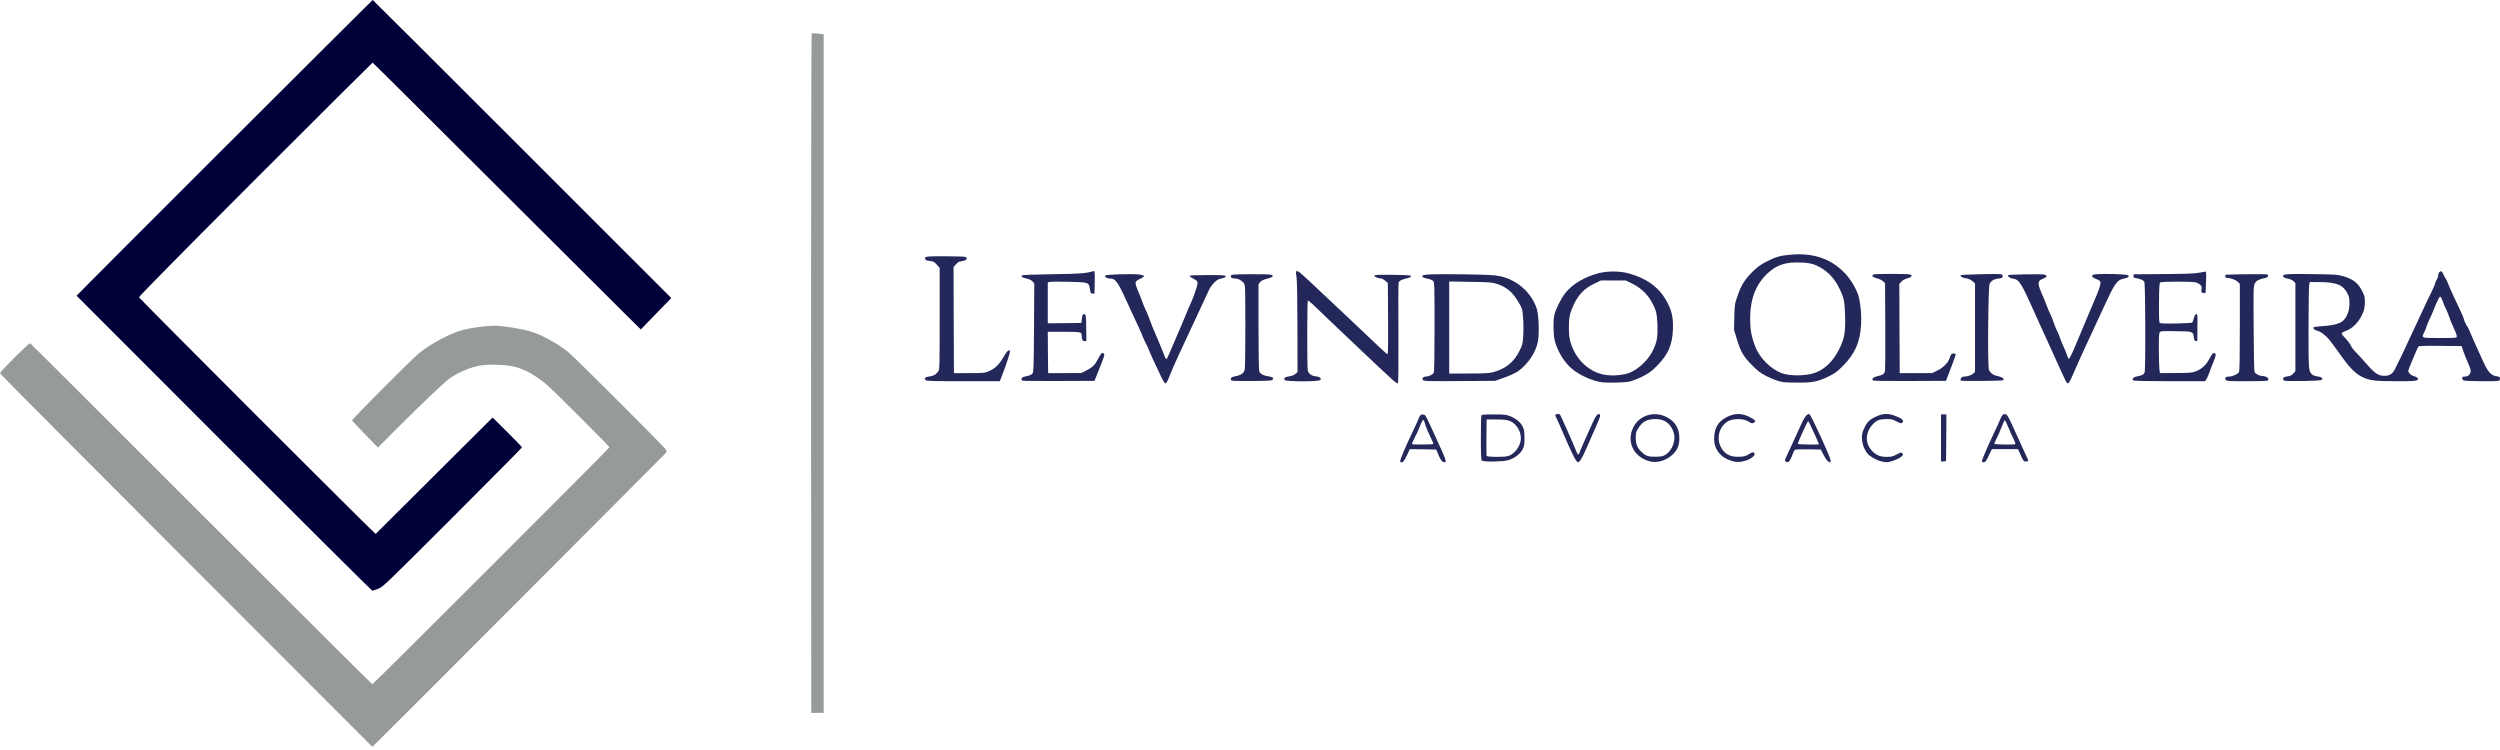 <?xml version="1.0" encoding="UTF-8"?> <svg xmlns="http://www.w3.org/2000/svg" width="500" height="150" viewBox="0 0 500 150" fill="none"><path d="M162.227 105.118C162.18 63.29 162.242 6.757 162.335 6.68C162.366 6.649 162.923 6.664 163.557 6.726L164.733 6.834V74.702V142.569H163.495H162.258L162.227 105.118Z" fill="#969B9A"></path><path d="M37.246 112.107C16.752 91.619 0 74.764 0 74.671C0 74.315 5.677 68.656 6.032 68.656C6.094 68.656 21.469 83.995 40.216 102.752C58.979 121.509 74.385 136.848 74.462 136.848C74.663 136.848 121.886 89.655 121.886 89.454C121.886 89.361 119.009 86.423 115.514 82.944C109.543 77.006 109.002 76.511 107.207 75.336C104.47 73.527 102.443 72.955 98.762 72.939C96.937 72.939 96.349 73.001 95.019 73.341C93.41 73.743 91.554 74.578 90.023 75.599C89.11 76.202 84.021 81.042 78.824 86.253L75.591 89.516L73.023 86.871C71.616 85.418 70.425 84.165 70.394 84.088C70.332 83.903 82.32 71.857 83.758 70.681C86.125 68.733 90.208 66.568 92.652 65.965C94.88 65.424 97.927 65.068 99.535 65.161C101.206 65.269 103.959 65.718 105.8 66.197C107.996 66.769 111.415 68.609 113.673 70.434C114.879 71.408 133.039 89.546 133.24 89.98C133.302 90.15 133.302 90.382 133.224 90.536C133.116 90.706 74.539 149.389 74.478 149.373C74.478 149.373 57.726 132.596 37.246 112.107Z" fill="#969B9A"></path><path d="M44.833 88.681C28.638 72.476 15.351 59.177 15.32 59.146C15.258 59.084 74.423 0 74.547 0C74.593 0 88.035 13.406 104.446 29.813L134.252 59.61L131.205 62.749L128.158 65.888L124.987 62.749C123.239 61.033 111.19 49.018 98.212 36.075C85.235 23.117 74.578 12.525 74.516 12.525C74.469 12.525 63.905 23.04 51.051 35.89C35.691 51.26 27.726 59.332 27.803 59.456C28.081 59.95 75.026 106.881 75.134 106.788C75.196 106.726 80.486 101.453 86.89 95.083L98.522 83.501L101.461 86.423C103.085 88.031 104.4 89.408 104.4 89.47C104.4 89.547 98.15 95.856 90.525 103.479C76.96 117.04 76.604 117.365 75.645 117.752C75.088 117.968 74.562 118.138 74.454 118.138C74.361 118.138 61.028 104.886 44.833 88.681Z" fill="#000038"></path><path d="M280.041 92.303C279.917 92.102 281.029 89.462 282.774 85.833C283.206 84.953 283.623 83.98 283.731 83.687C283.963 83.023 284.271 82.806 284.766 82.93C285.152 83.023 285.136 83.007 288.348 90.11C289.043 91.639 289.228 92.21 289.105 92.334C288.734 92.704 288.209 92.226 287.715 91.037L287.236 89.909L284.596 89.863L281.955 89.832L281.477 90.867C280.828 92.318 280.349 92.797 280.041 92.303ZM286.665 88.782C286.696 88.721 286.433 88.056 286.047 87.315C285.677 86.559 285.26 85.601 285.121 85.154C284.982 84.706 284.843 84.258 284.812 84.135C284.688 83.764 284.349 84.227 283.978 85.246C283.793 85.771 283.345 86.775 282.974 87.47C282.604 88.165 282.357 88.767 282.403 88.813C282.527 88.952 286.572 88.921 286.665 88.782Z" fill="#24275A"></path><path d="M315.29 92.195C314.935 91.778 314.116 90.08 312.788 86.991C312.14 85.478 311.461 83.949 311.291 83.625C311.121 83.285 310.997 82.992 311.028 82.961C311.059 82.93 311.26 82.868 311.491 82.807C311.862 82.714 311.939 82.776 312.202 83.301C312.603 84.088 314.734 88.921 315.166 90.033C315.537 90.991 315.707 91.114 315.877 90.574C315.969 90.249 317.112 87.655 318.579 84.428C319.197 83.069 319.567 82.637 319.938 82.868C320.185 83.023 319.969 83.641 318.702 86.435C318.301 87.331 317.606 88.891 317.174 89.91C316.433 91.593 315.908 92.457 315.63 92.457C315.568 92.457 315.413 92.334 315.29 92.195Z" fill="#24275A"></path><path d="M329.837 92.241C326.733 91.346 325.313 88.443 326.579 85.632C327.675 83.193 330.578 82.158 333.08 83.301C334.238 83.841 334.932 84.49 335.473 85.571C335.967 86.574 336.013 88.474 335.566 89.477C334.624 91.546 331.921 92.859 329.837 92.241ZM333.265 90.836C334.469 90.002 335.164 88.057 334.778 86.651C334.253 84.814 332.987 83.81 331.149 83.81C329.343 83.81 328.432 84.32 327.552 85.818C327.196 86.404 327.135 86.682 327.15 87.593C327.15 88.829 327.474 89.601 328.324 90.404C329.142 91.191 329.729 91.392 331.257 91.346C332.462 91.299 332.663 91.253 333.265 90.836Z" fill="#24275A"></path><path d="M346.357 92.179C345.106 91.762 344.628 91.469 343.917 90.712C343.084 89.801 342.729 88.628 342.852 87.192C343.006 85.277 343.825 84.134 345.585 83.3C347.052 82.621 348.349 82.636 349.801 83.347C351.067 83.965 351.314 84.304 350.727 84.567C350.387 84.721 350.248 84.69 349.739 84.335C349.013 83.841 347.562 83.671 346.357 83.965C344.211 84.474 343.068 87.222 344.134 89.338C344.875 90.836 346.079 91.469 348.025 91.345C348.859 91.299 349.229 91.206 349.723 90.867C350.465 90.388 350.758 90.342 350.912 90.728C351.051 91.083 350.233 91.762 349.306 92.071C348.133 92.457 347.284 92.488 346.357 92.179Z" fill="#24275A"></path><path d="M357.141 92.288C356.909 92.164 356.94 92.01 357.558 90.713C357.913 89.941 358.561 88.535 358.994 87.594C359.411 86.667 360.028 85.324 360.353 84.613C360.939 83.332 361.495 82.683 361.866 82.822C362.205 82.961 366.128 91.485 366.128 92.102C366.128 92.89 365.371 92.272 364.676 90.913L364.167 89.91L361.65 89.863C360.136 89.848 359.071 89.879 358.963 89.987C358.855 90.064 358.639 90.527 358.469 90.991C358.206 91.793 357.758 92.457 357.511 92.457C357.45 92.457 357.28 92.38 357.141 92.288ZM363.811 88.844C363.811 88.813 363.518 88.134 363.147 87.347C362.777 86.543 362.314 85.524 362.113 85.092C361.912 84.644 361.711 84.274 361.65 84.274C361.526 84.274 361.542 84.258 360.353 86.806C359.889 87.825 359.534 88.705 359.58 88.782C359.658 88.906 363.811 88.968 363.811 88.844Z" fill="#24275A"></path><path d="M376.146 92.241C375.096 91.948 373.891 91.237 373.443 90.651C372.393 89.261 372.069 87.362 372.687 85.972C373.289 84.582 373.783 84.011 374.91 83.455C376.362 82.729 377.381 82.621 378.647 83.038C380.361 83.625 380.963 84.119 380.423 84.567C380.253 84.721 380.021 84.659 379.311 84.289C378.585 83.888 378.261 83.81 377.412 83.81C376.038 83.81 375.435 84.011 374.725 84.69C372.98 86.389 372.918 88.751 374.555 90.326C375.374 91.099 376.099 91.376 377.366 91.376C378.261 91.376 378.57 91.299 379.327 90.898C380.16 90.465 380.238 90.45 380.469 90.682C380.701 90.913 380.67 90.975 380.176 91.392C379.604 91.871 377.968 92.473 377.257 92.442C377.041 92.442 376.532 92.334 376.146 92.241Z" fill="#24275A"></path><path d="M396.391 92.257C396.391 91.933 397.487 89.354 398.66 86.883C399.263 85.648 399.865 84.32 400.019 83.918C400.374 82.977 400.714 82.683 401.193 82.868C401.486 82.977 401.872 83.702 403.092 86.451C403.941 88.35 404.868 90.373 405.146 90.944C405.424 91.516 405.655 92.056 405.655 92.149C405.655 92.226 405.439 92.303 405.192 92.303C404.744 92.303 404.683 92.226 404.158 91.068L403.602 89.832H400.992H398.383L397.858 90.913C397.58 91.516 397.255 92.102 397.163 92.226C396.916 92.519 396.391 92.535 396.391 92.257ZM403.077 88.813C403.123 88.752 402.984 88.35 402.768 87.918C402.536 87.486 402.073 86.436 401.718 85.586C401.378 84.737 401.038 84.042 400.961 84.042C400.899 84.042 400.622 84.629 400.344 85.355C400.066 86.08 399.618 87.099 399.355 87.624C399.077 88.149 398.861 88.659 398.861 88.752C398.861 88.921 402.907 88.983 403.077 88.813Z" fill="#24275A"></path><path d="M296.357 92.118C296.218 91.979 296.172 90.774 296.172 87.655C296.172 85.293 296.218 83.27 296.265 83.131C296.342 82.915 296.712 82.884 298.781 82.884C300.943 82.884 301.283 82.93 302.07 83.254C303.259 83.749 304.093 84.443 304.526 85.308C304.834 85.941 304.896 86.281 304.896 87.593C304.896 88.952 304.85 89.246 304.51 89.894C304.016 90.851 302.781 91.747 301.499 92.071C300.356 92.365 296.635 92.396 296.357 92.118ZM301.623 91.207C302.812 90.882 303.985 89.4 304.155 88.01C304.34 86.451 303.321 84.706 301.931 84.181C301.391 83.965 300.742 83.903 299.276 83.903L297.33 83.888L297.284 87.439C297.268 89.385 297.284 91.068 297.315 91.176C297.423 91.423 300.758 91.454 301.623 91.207Z" fill="#24275A"></path><path d="M388.203 87.609V82.884H388.744H389.284L389.253 87.562L389.207 92.226L388.713 92.272L388.203 92.318V87.609Z" fill="#24275A"></path><path d="M232.204 75.287C231.123 73.063 229.78 70.114 229.78 69.975C229.78 69.913 229.517 69.327 229.178 68.694C228.853 68.045 228.529 67.35 228.467 67.134C228.406 66.918 228.05 66.13 227.695 65.358C227.325 64.602 226.676 63.166 226.228 62.193C223.526 56.217 223.202 55.723 221.967 55.708C221.395 55.708 220.839 55.337 221.056 55.105C221.256 54.889 226.306 54.735 227.68 54.889C228.267 54.951 228.776 55.09 228.807 55.198C228.838 55.291 228.575 55.507 228.205 55.677C227.17 56.124 227 56.371 227.186 57.035C227.263 57.36 227.572 58.132 227.85 58.78C228.128 59.429 228.436 60.232 228.545 60.572C228.653 60.911 228.915 61.529 229.131 61.961C229.332 62.378 229.641 63.104 229.811 63.583C230.089 64.432 230.969 66.563 232.111 69.219C232.436 69.991 232.806 70.886 232.914 71.226C233.038 71.566 233.192 71.828 233.27 71.828C233.347 71.813 233.578 71.396 233.779 70.902C233.995 70.392 234.428 69.373 234.767 68.601C235.925 65.93 236.759 63.953 237.222 62.81C237.47 62.177 237.886 61.205 238.149 60.649C238.767 59.321 239.508 57.128 239.508 56.603C239.508 56.263 239.369 56.109 238.705 55.754C238.257 55.522 237.902 55.26 237.933 55.167C237.948 55.075 239.292 55.013 241.561 55.013C244.619 55.013 245.144 55.044 245.144 55.244C245.144 55.461 244.835 55.599 243.908 55.785C243.291 55.924 242.21 57.066 241.762 58.07C241.438 58.811 241.006 59.722 239.739 62.425C239.461 63.027 238.782 64.478 238.226 65.667C237.686 66.856 236.589 69.219 235.786 70.902C234.999 72.6 234.134 74.577 233.872 75.302C233.563 76.121 233.285 76.646 233.131 76.677C232.961 76.707 232.683 76.306 232.204 75.287Z" fill="#24275A"></path><path d="M278.711 76.136C278.063 75.58 274.45 72.214 271.238 69.141C268.613 66.624 266.513 64.632 265.061 63.274C264.305 62.548 263.239 61.529 262.699 61.004C262.143 60.479 261.649 60.077 261.572 60.108C261.417 60.216 261.402 73.357 261.556 74.067C261.711 74.746 262.282 75.179 263.193 75.271C264.058 75.379 264.413 75.719 263.98 76.028C263.533 76.352 257.233 76.337 256.955 76.013C256.661 75.657 257.001 75.379 257.881 75.256C258.36 75.194 258.808 75.009 259.07 74.793L259.503 74.422L259.487 65.404C259.472 59.444 259.41 56.062 259.302 55.399C258.993 53.669 259.255 53.746 261.85 56.202C263.316 57.591 264.969 59.135 269.616 63.505C270.25 64.092 271.454 65.25 272.319 66.068C276.225 69.805 277.368 70.84 277.507 70.84C277.615 70.84 277.646 68.415 277.615 63.721L277.569 56.603L277.059 56.155C276.781 55.908 276.441 55.707 276.287 55.707C275.716 55.707 274.866 55.383 274.866 55.151C274.866 54.966 275.391 54.935 278.541 54.966C281.645 55.013 282.201 55.043 282.201 55.244C282.201 55.383 281.923 55.538 281.429 55.646C280.333 55.893 279.808 56.171 279.715 56.557C279.669 56.742 279.653 61.343 279.684 66.794C279.715 73.758 279.684 76.707 279.561 76.707C279.468 76.707 279.097 76.445 278.711 76.136Z" fill="#24275A"></path><path d="M412.823 75.519C412.514 74.855 411.927 73.573 411.51 72.662C411.094 71.735 410.414 70.238 409.982 69.296C409.565 68.369 408.87 66.856 408.453 65.945C408.036 65.019 407.372 63.552 406.971 62.656C404.207 56.48 403.836 55.893 402.555 55.723C401.968 55.646 401.443 55.229 401.659 55.028C401.798 54.889 408.345 54.781 408.808 54.904C409.472 55.09 409.472 55.368 408.793 55.646C407.82 56.047 407.635 56.294 407.758 57.02C407.805 57.36 408.083 58.132 408.36 58.718C408.638 59.321 409.04 60.324 409.272 60.958C409.503 61.591 409.874 62.455 410.09 62.888C410.306 63.304 410.584 64.015 410.708 64.432C410.831 64.864 411.124 65.59 411.356 66.053C411.603 66.516 411.912 67.288 412.066 67.752C412.221 68.215 412.514 68.956 412.73 69.373C412.947 69.805 413.24 70.516 413.379 70.963C413.518 71.411 413.688 71.782 413.765 71.782C413.904 71.797 414.63 70.269 415.463 68.215C416.205 66.408 417.347 63.691 418.088 61.961C419.447 58.811 419.71 58.147 419.957 57.298C420.25 56.31 420.158 56.155 419.169 55.769C418.351 55.46 418.181 55.136 418.722 54.935C419.169 54.766 422.227 54.735 424.311 54.874C425.5 54.966 425.732 55.028 425.732 55.244C425.732 55.429 425.5 55.553 424.867 55.692C423.308 56.047 423.045 56.433 420.327 62.347C419.802 63.49 419.138 64.926 418.86 65.513C416.652 70.238 415.386 73.017 414.475 75.163C414.12 76.013 413.749 76.646 413.61 76.677C413.441 76.723 413.209 76.383 412.823 75.519Z" fill="#24275A"></path><path d="M320.413 76.46C318.437 76.167 316.136 75.163 314.499 73.85C312.863 72.553 311.38 70.083 310.902 67.906C310.655 66.732 310.624 64.292 310.84 63.103C311.041 62.038 312.168 59.737 313.048 58.625C314.484 56.819 316.908 55.367 319.703 54.642C321.541 54.163 324.073 54.194 325.895 54.719C329.199 55.661 331.562 57.313 332.998 59.675C334.341 61.883 334.712 63.412 334.573 66.114C334.434 69.064 333.554 70.994 331.392 73.171C330.265 74.298 329.817 74.623 328.458 75.317C327.578 75.75 326.389 76.213 325.833 76.337C324.907 76.522 321.448 76.599 320.413 76.46ZM324.969 74.839C327.038 74.437 329.508 72.337 330.605 70.037C331.408 68.353 331.577 67.365 331.485 64.894C331.408 62.64 331.191 61.853 330.219 60.185C329.354 58.703 328.088 57.56 326.497 56.757L325.154 56.093H322.668H320.182L318.808 56.757C316.924 57.653 315.735 58.873 314.793 60.834C313.974 62.578 313.774 63.459 313.774 65.419C313.774 67.473 313.99 68.523 314.777 70.145C315.549 71.735 316.769 73.063 318.329 74.005C320.105 75.07 322.328 75.348 324.969 74.839Z" fill="#24275A"></path><path d="M356.78 76.445C355.807 76.322 354.572 75.874 353.228 75.194C352.116 74.623 351.561 74.206 350.449 73.079C348.719 71.349 348.164 70.407 347.407 67.937L346.805 65.976L346.866 63.428C346.913 60.942 346.928 60.834 347.53 59.105C348.272 56.974 348.966 55.862 350.572 54.287C351.514 53.376 352.147 52.913 353.29 52.326C355.205 51.338 356.085 51.106 358.293 50.921C362.817 50.55 366.369 51.816 369.133 54.797C370.214 55.985 371.402 58.024 371.742 59.336C372.128 60.834 372.329 63.212 372.221 64.895C371.989 68.508 371.032 70.685 368.654 73.11C367.403 74.376 367.064 74.623 365.643 75.318C363.527 76.337 362.447 76.553 359.559 76.522C358.293 76.522 357.042 76.476 356.78 76.445ZM362.339 74.762C364.639 74.206 366.585 72.43 367.913 69.682C368.932 67.566 369.133 66.331 369.009 62.81C368.916 60.077 368.747 59.383 367.697 57.344C366.909 55.816 365.875 54.657 364.547 53.793C363.064 52.851 362.215 52.588 360.316 52.511C357.227 52.357 355.467 52.913 353.614 54.58C351.205 56.758 350.016 59.799 350.032 63.737C350.032 65.899 350.279 67.304 351.005 69.219C351.885 71.566 354.17 73.866 356.425 74.654C357.876 75.163 360.486 75.21 362.339 74.762Z" fill="#24275A"></path><path d="M185.184 76.059C184.736 75.611 184.953 75.426 186.157 75.241C186.821 75.132 187.238 74.855 187.67 74.237C187.917 73.897 187.933 73.063 187.933 63.721V53.592L187.361 52.928C186.852 52.357 186.666 52.264 185.925 52.187C185.215 52.094 185.076 52.032 185.03 51.739C184.983 51.446 185.076 51.399 185.647 51.307C186.018 51.261 187.871 51.23 189.786 51.261C193.229 51.307 193.26 51.307 193.306 51.647C193.353 51.924 193.244 52.017 192.766 52.141C192.441 52.233 192.071 52.31 191.932 52.31C191.778 52.31 191.453 52.557 191.191 52.851L190.712 53.407L190.743 64.015L190.789 74.623H193.878C196.919 74.608 196.981 74.608 197.892 74.191C199.081 73.635 199.822 72.909 200.703 71.411C201.397 70.207 201.722 69.898 201.984 70.16C202.108 70.299 201.413 72.492 200.455 74.978L199.961 76.244H192.658C187.191 76.244 185.323 76.198 185.184 76.059Z" fill="#24275A"></path><path d="M204.505 76.136C204.134 75.997 204.288 75.487 204.736 75.379C206.018 75.086 206.327 74.962 206.527 74.653C206.713 74.376 206.759 72.847 206.805 65.481L206.852 56.664L206.481 56.263C206.25 56.016 205.817 55.815 205.292 55.707C204.443 55.522 204.165 55.321 204.412 55.074C204.505 54.981 207.052 54.889 210.496 54.842C216.147 54.765 217.228 54.672 218.711 54.225C218.958 54.148 218.973 54.302 218.942 56.433L218.896 58.718H218.51C218.155 58.718 218.108 58.641 217.985 57.823C217.784 56.464 217.753 56.448 213.738 56.356C211.87 56.309 210.172 56.325 209.955 56.386L209.554 56.479V60.571V64.663L212.92 64.632L216.271 64.586L216.317 64.2C216.441 62.949 216.518 62.795 216.858 62.841C217.197 62.887 217.197 62.949 217.244 65.559L217.275 68.215H216.904C216.518 68.215 216.348 67.89 216.348 67.134C216.348 66.392 216.194 66.362 212.766 66.362H209.554L209.585 70.5L209.631 74.623H212.951L216.271 74.607L217.213 74.128C218.541 73.434 218.973 73.017 219.575 71.859C220.208 70.623 220.44 70.392 220.764 70.716C220.965 70.917 220.872 71.241 219.946 73.557L218.896 76.167L211.793 76.198C207.886 76.213 204.597 76.182 204.505 76.136Z" fill="#24275A"></path><path d="M246.331 76.105C246.207 76.028 246.145 75.843 246.176 75.704C246.207 75.488 246.469 75.364 247.118 75.241C248.292 75.009 248.817 74.608 248.956 73.835C249.094 73.063 249.11 58.317 248.986 57.329C248.894 56.711 248.786 56.541 248.261 56.155C247.859 55.862 247.458 55.708 247.087 55.708C246.392 55.708 246.099 55.522 246.176 55.167C246.222 54.905 246.5 54.874 249.867 54.843C251.874 54.827 253.742 54.858 254.036 54.92C254.9 55.09 254.684 55.43 253.495 55.723C252.723 55.908 252.322 56.093 252.059 56.387L251.704 56.804V65.358C251.704 70.423 251.766 74.067 251.858 74.299C252.028 74.762 252.708 75.132 253.619 75.256C254.53 75.395 254.761 75.534 254.545 75.889C254.391 76.136 254.02 76.167 250.453 76.198C248.292 76.229 246.439 76.183 246.331 76.105Z" fill="#24275A"></path><path d="M284.607 76.028C284.329 75.704 284.638 75.318 285.163 75.318C285.719 75.318 286.553 74.916 286.738 74.577C286.862 74.361 286.908 71.442 286.908 65.374C286.908 56.773 286.893 56.464 286.615 56.186C286.445 56.017 286.043 55.831 285.719 55.785C284.885 55.646 284.438 55.445 284.438 55.198C284.438 54.858 286.862 54.766 293.1 54.874C297.856 54.951 298.937 55.013 300.095 55.26C303.415 55.986 306.225 58.472 307.321 61.637C307.738 62.842 307.893 66.486 307.599 68.215C307.229 70.408 305.561 72.909 303.538 74.299C303.09 74.608 301.886 75.164 300.867 75.519L299.029 76.167L291.911 76.214C285.611 76.26 284.777 76.229 284.607 76.028ZM298.52 74.469C301.068 73.805 302.766 72.461 303.878 70.207C304.496 68.972 304.542 68.771 304.65 67.119C304.774 65.297 304.635 62.656 304.372 61.761C304.156 61.066 303.168 59.46 302.457 58.688C301.639 57.808 300.574 57.144 299.307 56.758C298.381 56.464 297.794 56.418 294.057 56.372L289.842 56.294V65.497V74.7H293.749C296.682 74.7 297.871 74.639 298.52 74.469Z" fill="#24275A"></path><path d="M374.616 76.09C374.23 75.843 374.632 75.426 375.481 75.24C376.67 74.962 376.901 74.793 377.01 74.036C377.056 73.681 377.087 69.62 377.056 65.018L377.01 56.634L376.623 56.263C376.407 56.047 375.851 55.784 375.388 55.661C374.477 55.445 374.184 55.043 374.801 54.873C375.265 54.75 381.24 54.75 381.858 54.873C382.615 55.028 382.414 55.429 381.487 55.661C380.978 55.784 380.576 56.016 380.283 56.325L379.866 56.788L379.897 65.713L379.943 74.623H383.186H386.429L387.463 74.113C388.621 73.557 389.625 72.538 389.918 71.642C390.011 71.318 390.165 70.979 390.258 70.886C390.459 70.608 391.138 70.639 391.138 70.901C391.138 71.025 390.798 71.982 390.397 73.032C389.98 74.082 389.548 75.209 389.424 75.549L389.193 76.167L382.028 76.198C377.627 76.229 374.755 76.182 374.616 76.09Z" fill="#24275A"></path><path d="M392.347 76.136C392.023 76.059 392.023 76.013 392.224 75.611C392.332 75.442 392.548 75.318 392.811 75.318C393.475 75.318 394.293 75.04 394.664 74.7L395.003 74.376V65.528V56.681L394.664 56.372C394.169 55.939 393.799 55.754 393.042 55.63C392.394 55.522 391.93 55.198 392.193 55.028C392.409 54.905 399.682 54.719 400.161 54.843C400.485 54.92 400.577 55.028 400.531 55.291C400.5 55.569 400.361 55.646 399.713 55.708C398.817 55.8 398.23 56.156 397.922 56.758C397.628 57.314 397.505 73.28 397.783 73.944C398.076 74.639 398.632 75.04 399.574 75.225C400.423 75.395 400.933 75.781 400.655 76.044C400.531 76.183 392.795 76.26 392.347 76.136Z" fill="#24275A"></path><path d="M426.659 76.09C426.289 75.858 426.675 75.41 427.369 75.287C428.404 75.117 428.806 74.885 428.929 74.437C429.145 73.681 429.083 56.757 428.867 56.386C428.667 56.031 428.126 55.784 427.231 55.63C426.736 55.553 426.644 55.475 426.69 55.197L426.736 54.858L432.681 54.812C437.19 54.781 438.904 54.719 439.769 54.549C440.386 54.425 440.989 54.317 441.097 54.317C441.251 54.317 441.267 54.796 441.205 56.433C441.174 57.606 441.112 58.595 441.081 58.626C441.05 58.656 440.85 58.626 440.618 58.579C440.247 58.486 440.217 58.425 440.309 57.884C440.386 57.406 440.34 57.236 440.031 56.958C439.846 56.773 439.444 56.556 439.151 56.479C438.487 56.278 432.372 56.278 432.064 56.479C431.878 56.587 431.832 57.267 431.801 60.447C431.77 62.748 431.817 64.37 431.909 64.509C432.033 64.709 432.542 64.74 435.183 64.694C436.912 64.663 438.379 64.586 438.441 64.524C438.518 64.447 438.657 64.061 438.765 63.644C438.997 62.717 439.46 62.501 439.491 63.304C439.506 63.721 439.491 67.659 439.475 68.106C439.475 68.168 439.336 68.214 439.182 68.214C438.935 68.214 438.858 68.076 438.781 67.52C438.58 66.269 438.657 66.284 435.214 66.238C432.434 66.192 432.141 66.207 431.956 66.454C431.801 66.655 431.755 67.535 431.77 69.897C431.77 71.642 431.832 73.434 431.878 73.85L431.986 74.623L435.152 74.607C438.024 74.592 438.394 74.561 439.197 74.252C440.371 73.789 441.236 72.986 441.915 71.689C442.332 70.901 442.564 70.608 442.795 70.608C443.274 70.608 443.243 71.056 442.672 72.43C442.378 73.125 442.023 74.051 441.884 74.468C441.745 74.9 441.498 75.472 441.328 75.75L441.019 76.244H433.963C429.732 76.244 426.798 76.182 426.659 76.09Z" fill="#24275A"></path><path d="M445.186 76.013C444.862 75.627 445.125 75.318 445.758 75.318C446.483 75.318 447.58 74.824 447.796 74.422C447.919 74.206 447.966 71.35 447.966 65.436V56.758L447.503 56.325C447.086 55.939 445.974 55.553 445.264 55.553C444.986 55.553 444.955 54.936 445.233 54.936C448.753 54.812 453.339 54.797 453.494 54.905C453.833 55.136 453.525 55.538 452.938 55.63C451.842 55.816 451.301 56.094 450.992 56.634C450.683 57.144 450.683 57.406 450.73 65.652C450.745 70.686 450.822 74.253 450.915 74.422C451.085 74.747 451.842 75.164 452.243 75.164C452.907 75.164 453.679 75.488 453.679 75.766C453.679 75.936 453.571 76.106 453.432 76.152C453.293 76.198 451.44 76.245 449.278 76.245C446.02 76.245 445.341 76.214 445.186 76.013Z" fill="#24275A"></path><path d="M456.795 76.105C456.671 76.043 456.609 75.843 456.64 75.688C456.671 75.472 456.887 75.364 457.459 75.287C458.045 75.209 458.339 75.07 458.663 74.7L459.08 74.237V65.42V56.618L458.709 56.248C458.509 56.047 458.076 55.831 457.752 55.769C456.98 55.63 456.609 55.445 456.609 55.167C456.609 54.812 457.798 54.734 462.755 54.827C467.217 54.889 467.573 54.92 468.762 55.275C470.769 55.877 471.773 56.742 472.606 58.564C472.962 59.32 473.008 59.598 472.962 60.71C472.9 61.806 472.823 62.131 472.313 63.15C471.634 64.524 470.491 65.667 469.333 66.115C468.082 66.593 468.082 66.609 469.04 67.612C469.518 68.106 470.028 68.786 470.167 69.126C470.321 69.465 470.784 70.067 471.217 70.484C471.634 70.901 472.606 71.982 473.394 72.878C474.984 74.7 475.679 75.163 476.899 75.163C477.965 75.163 478.582 74.731 479.076 73.65C479.308 73.171 479.756 72.245 480.08 71.612C480.404 70.978 481.053 69.589 481.531 68.523C482.026 67.458 482.69 66.037 483.014 65.358C483.338 64.678 484.079 63.119 484.635 61.884C485.191 60.648 485.963 59.027 486.349 58.286C486.72 57.545 487.029 56.803 487.029 56.664C487.029 56.526 487.167 56.201 487.337 55.939C487.507 55.692 487.646 55.29 487.646 55.059C487.646 54.534 488.063 54.086 488.341 54.318C488.449 54.41 488.634 54.703 488.742 54.981C488.851 55.259 489.02 55.584 489.129 55.707C489.237 55.831 489.437 56.248 489.576 56.634C489.885 57.452 491.275 60.509 492.14 62.285C492.464 62.98 492.742 63.613 492.742 63.706C492.742 63.937 493.205 64.957 493.545 65.451C493.684 65.667 493.946 66.223 494.131 66.686C494.301 67.149 494.765 68.184 495.135 68.987C495.506 69.79 496.17 71.257 496.602 72.229C497.559 74.36 498.192 75.086 499.289 75.24C499.891 75.333 499.999 75.41 499.999 75.704C499.999 75.904 499.891 76.105 499.752 76.151C499.335 76.321 493.051 76.259 492.726 76.09C492.572 75.997 492.433 75.781 492.433 75.626C492.433 75.379 492.541 75.317 492.973 75.317C493.637 75.317 494.131 74.823 494.131 74.175C494.131 73.912 493.915 73.248 493.653 72.692C493.39 72.137 492.973 71.133 492.742 70.454L492.325 69.218L488.079 69.172C484.79 69.141 483.801 69.187 483.678 69.326C483.523 69.543 482.473 71.951 481.933 73.356C481.578 74.267 481.578 74.267 481.887 74.669C482.056 74.885 482.427 75.132 482.72 75.209C483.014 75.287 483.354 75.441 483.477 75.565C483.678 75.781 483.678 75.827 483.415 76.028C483.168 76.198 482.381 76.244 479.323 76.244C475 76.244 473.996 76.12 472.545 75.441C471.14 74.777 469.981 73.634 468.221 71.148C467.403 70.006 466.399 68.632 465.982 68.106C465.21 67.103 464.145 66.3 463.403 66.13C462.925 66.022 462.554 65.682 462.693 65.466C462.74 65.389 463.573 65.281 464.562 65.219C466.677 65.095 468.098 64.694 468.684 64.092C469.472 63.273 469.889 62.1 469.889 60.71C469.889 59.629 469.827 59.336 469.472 58.641C468.592 56.973 467.279 56.433 463.944 56.417L461.952 56.402L461.844 56.943C461.767 57.236 461.72 61.112 461.705 65.543C461.705 74.144 461.705 74.252 462.446 74.916C462.631 75.07 463.095 75.24 463.465 75.271C464.268 75.364 464.654 75.673 464.345 75.981C464.129 76.198 457.119 76.321 456.795 76.105ZM491.352 67.273C491.352 66.964 491.259 66.717 490.503 65.049C490.302 64.632 489.993 63.829 489.808 63.273C489.623 62.718 489.345 62.069 489.19 61.806C489.036 61.559 488.804 60.988 488.665 60.556C488.526 60.123 488.31 59.645 488.202 59.475C488.001 59.212 487.955 59.274 487.507 60.154C487.245 60.679 486.92 61.436 486.781 61.837C486.642 62.254 486.256 63.134 485.932 63.798C485.608 64.478 485.33 65.111 485.33 65.219C485.33 65.312 485.16 65.775 484.944 66.238C484.265 67.69 484.079 67.597 487.955 67.597C491.306 67.597 491.352 67.597 491.352 67.273Z" fill="#24275A"></path></svg> 
